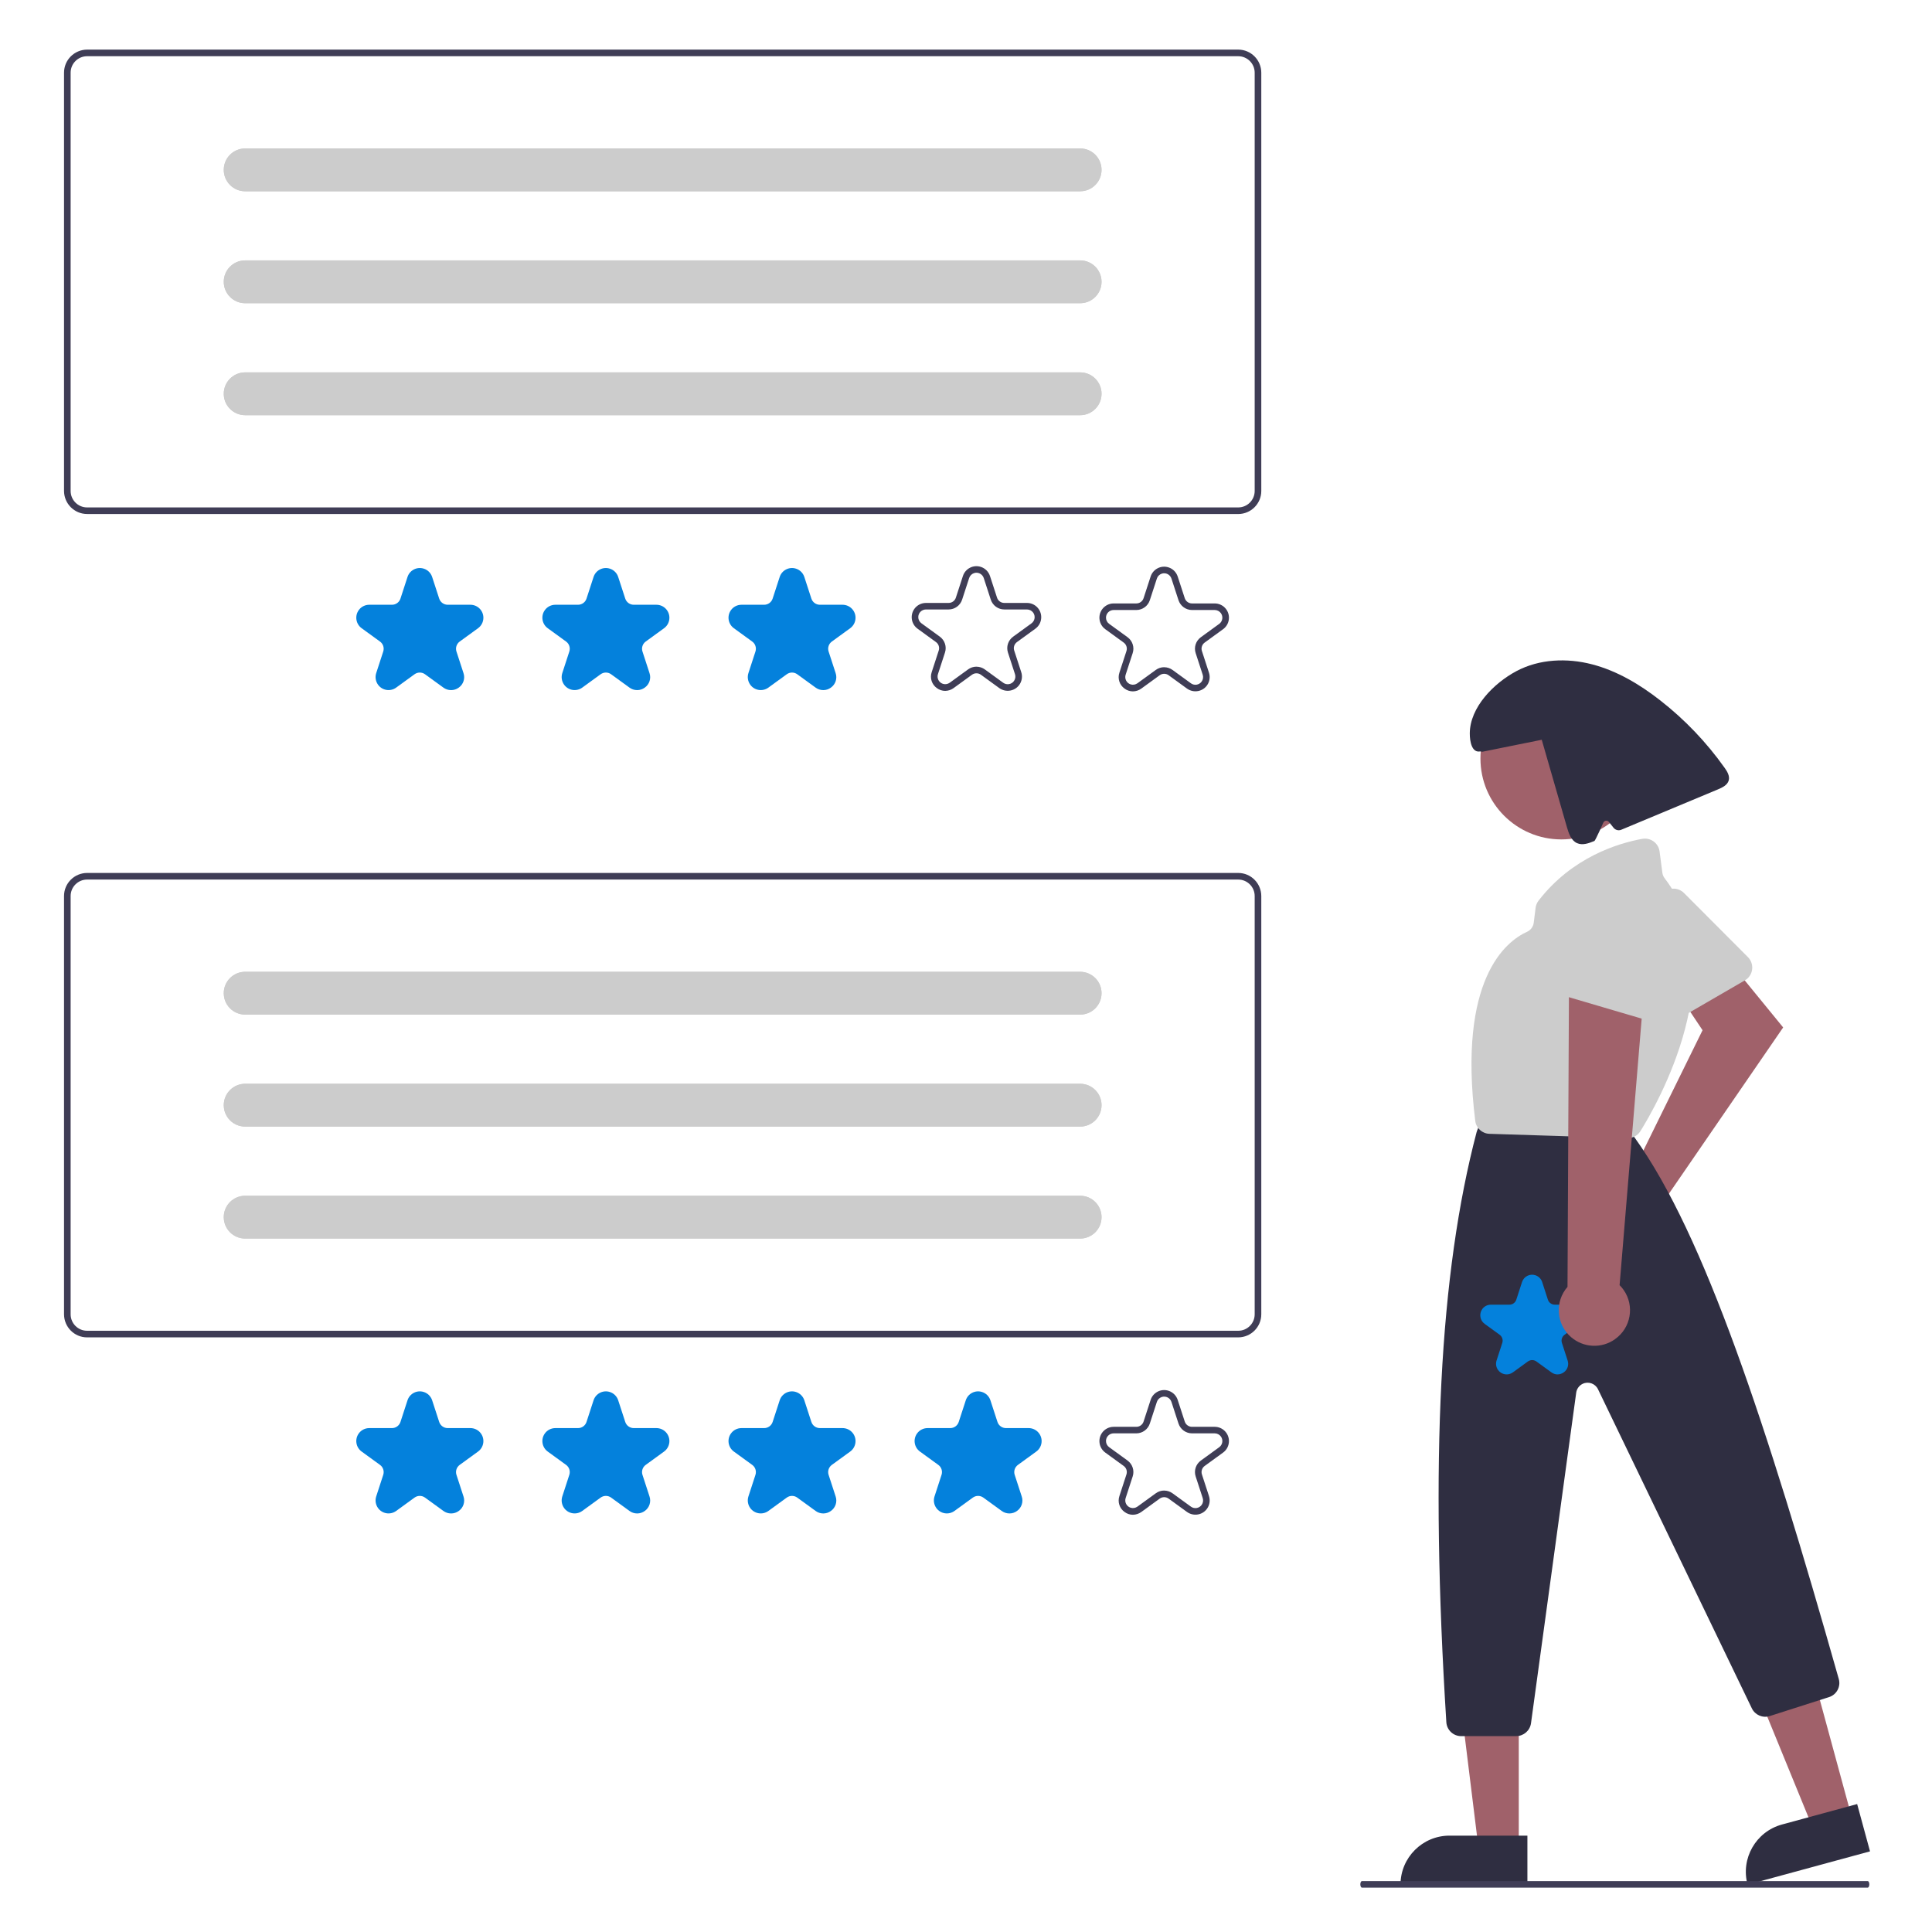 <?xml version="1.0" encoding="UTF-8"?>
<svg id="Layer_1" data-name="Layer 1" xmlns="http://www.w3.org/2000/svg" width="500" height="500" viewBox="0 0 500 500">
  <defs>
    <style>
      .cls-1 {
        fill: #ccc;
      }

      .cls-1, .cls-2, .cls-3, .cls-4, .cls-5 {
        stroke-width: 0px;
      }

      .cls-2 {
        fill: #a0616a;
      }

      .cls-3 {
        fill: #3f3d56;
      }

      .cls-4 {
        fill: #2f2e41;
      }

      .cls-5 {
        fill: #0481dc;
      }
    </style>
  </defs>
  <path class="cls-2" d="M420.58,304.85c.45-.13.91-.23,1.38-.3l18.66-37.93-5.7-8.54,11.77-10.28,14.79,18.1-30.13,43.85c2.02,4.51,0,9.8-4.52,11.82-4.51,2.02-9.8,0-11.82-4.52-2.02-4.51,0-9.8,4.52-11.82.34-.15.68-.28,1.04-.39h0Z"/>
  <path class="cls-1" d="M452.44,253.04c-.25.27-.55.5-.87.68l-19.1,11.07c-1.83,1.06-4.18.44-5.24-1.39-.05-.09-.1-.19-.15-.28l-9.29-19.62c-.82-1.71-.26-3.75,1.31-4.81l11.84-8.05c1.52-1.04,3.57-.84,4.87.46l16.55,16.6c1.46,1.47,1.5,3.83.07,5.34h0Z"/>
  <polygon class="cls-2" points="479.25 470.36 469.17 473.1 453.79 435.52 468.67 431.47 479.25 470.36"/>
  <path class="cls-4" d="M461.18,472.18l19.45-5.29h0l3.33,12.24h0l-31.69,8.62h0c-1.84-6.76,2.15-13.73,8.91-15.57Z"/>
  <polygon class="cls-2" points="393.06 478.05 382.61 478.05 377.64 437.75 393.06 437.75 393.06 478.05"/>
  <path class="cls-4" d="M375.14,475.06h20.15v12.69h-32.84c0-7.01,5.68-12.69,12.69-12.69Z"/>
  <circle class="cls-2" cx="404.07" cy="196.31" r="20.93"/>
  <path class="cls-4" d="M392.42,449.31h-14.28c-2.03,0-3.7-1.58-3.83-3.6-4.25-67.64-1.77-116.16,7.83-152.7.04-.16.09-.32.16-.47l.76-1.91c.58-1.46,1.99-2.42,3.56-2.41h29.36c1.12,0,2.18.49,2.91,1.34l3.99,4.65c.08.09.15.18.22.28,17.99,25.08,34.1,74.11,52.77,140.02.57,1.99-.55,4.08-2.52,4.7l-15.35,4.91c-1.82.57-3.79-.27-4.62-1.99l-39.82-82.6c-.72-1.48-2.5-2.11-3.98-1.39-.9.43-1.52,1.29-1.66,2.28l-11.7,85.56c-.27,1.9-1.89,3.31-3.8,3.32Z"/>
  <path class="cls-1" d="M421.27,294.56s-.08,0-.12,0l-35.67-1.13c-1.9-.05-3.47-1.49-3.69-3.37-4.52-36.6,7.88-46.41,13.42-48.92.94-.43,1.59-1.31,1.72-2.34l.48-3.84c.08-.68.34-1.32.76-1.86,8.69-11.26,20.55-14.86,26.85-16.01,2.08-.37,4.07,1.01,4.45,3.09.01.06.02.13.03.19l.72,5.51c.07.53.28,1.02.61,1.44,18.12,23.69-2.07,58.66-6.3,65.43h0c-.7,1.12-1.93,1.8-3.25,1.8Z"/>
  <path class="cls-4" d="M446.3,198.67c-4.67-6.58-10.27-12.44-16.62-17.4-5.28-4.13-11.16-7.65-17.65-9.34-6.49-1.69-13.65-1.4-19.57,1.75-5.92,3.15-12.04,9.4-12.08,16.1-.01,2.15.54,5.07,2.66,4.69l.61.08c5.12-1.03,10.23-2.07,15.35-3.1,2.18,7.56,4.36,15.12,6.54,22.69.46,1.59,1.08,3.38,2.59,4.06,1.42.64,3.07.04,4.51-.56.24-.1,2.27-4.67,2.27-4.67.16-.44.65-.67,1.09-.52.15.05.28.15.38.27l1.21,1.51c.48.59,1.29.8,1.99.51,8.34-3.48,16.69-6.97,25.03-10.45,1.15-.48,2.44-1.11,2.78-2.31.32-1.15-.38-2.32-1.08-3.3Z"/>
  <path class="cls-3" d="M483.35,488.52h-130.87c-.24,0-.43-.38-.43-.85s.19-.85.43-.85h130.87c.24,0,.43.38.43.85s-.19.85-.43.85Z"/>
  <path class="cls-5" d="M403.12,355.7c-.58,0-1.14-.19-1.61-.53l-3.88-2.82c-.66-.48-1.56-.48-2.22,0l-3.88,2.82c-1.22.89-2.94.62-3.83-.61-.52-.71-.66-1.62-.39-2.46l1.48-4.56c.25-.78-.02-1.63-.69-2.11l-3.88-2.82c-1.22-.89-1.49-2.6-.61-3.83.52-.71,1.34-1.13,2.22-1.13h4.8c.82,0,1.54-.53,1.79-1.3l1.48-4.56c.47-1.44,2.01-2.23,3.45-1.76.83.27,1.49.92,1.76,1.76l1.48,4.56c.25.78.98,1.3,1.79,1.3h4.8c1.51,0,2.74,1.23,2.74,2.74,0,.88-.42,1.7-1.13,2.22l-3.88,2.82c-.66.48-.94,1.33-.69,2.11l1.48,4.56c.38,1.13-.02,2.37-1,3.06-.47.34-1.03.53-1.61.53Z"/>
  <path class="cls-2" d="M417.95,346.58c4.14-2.9,5.14-8.61,2.24-12.75-.31-.44-.66-.85-1.04-1.23l6.63-80.01-19.73,2.71-.38,77.74c-3.34,3.83-2.94,9.65.9,12.99,3.21,2.79,7.91,3.03,11.38.56Z"/>
  <path class="cls-1" d="M427.06,264.1c-.37,0-.74-.05-1.09-.16l-21.18-6.23c-2.03-.6-3.19-2.73-2.6-4.76.03-.1.06-.2.1-.3l7.84-20.25c.68-1.77,2.54-2.77,4.39-2.36l13.99,3.04c1.8.39,3.07,2.01,3.02,3.85l-.65,23.43c-.06,2.07-1.75,3.72-3.82,3.73h0Z"/>
  <path class="cls-3" d="M320.45,346.11H22.54c-3.29,0-5.96-2.67-5.97-5.97v-108.25c0-3.29,2.67-5.96,5.97-5.97h297.91c3.29,0,5.96,2.67,5.97,5.97v108.25c0,3.29-2.67,5.96-5.97,5.97ZM22.54,227.63c-2.35,0-4.26,1.91-4.26,4.26v108.25c0,2.35,1.91,4.26,4.26,4.26h297.91c2.35,0,4.26-1.91,4.26-4.26v-108.25c0-2.35-1.91-4.26-4.26-4.26H22.54Z"/>
  <path class="cls-5" d="M116.72,391.68c-.71,0-1.4-.23-1.97-.65l-4.75-3.45c-.81-.59-1.91-.59-2.72,0l-4.75,3.45c-1.5,1.09-3.6.76-4.69-.74-.63-.87-.81-1.99-.48-3.01l1.82-5.59c.31-.95-.03-2-.84-2.58l-4.75-3.45c-1.5-1.09-1.83-3.19-.74-4.69.63-.87,1.64-1.38,2.71-1.38h5.88c1,0,1.89-.64,2.2-1.6l1.82-5.59c.57-1.76,2.47-2.73,4.23-2.15,1.02.33,1.82,1.13,2.15,2.15l1.82,5.59c.31.95,1.2,1.6,2.2,1.6h5.88c1.85,0,3.36,1.5,3.36,3.36,0,1.07-.51,2.08-1.38,2.71l-4.75,3.45c-.81.59-1.15,1.63-.84,2.58l1.82,5.59c.47,1.38-.03,2.91-1.22,3.75-.57.42-1.26.65-1.97.65Z"/>
  <path class="cls-5" d="M164.88,391.68c-.71,0-1.4-.23-1.97-.65l-4.75-3.45c-.81-.59-1.91-.59-2.72,0l-4.75,3.45c-1.5,1.09-3.6.76-4.69-.74-.63-.87-.81-1.99-.48-3.01l1.82-5.59c.31-.95-.03-2-.84-2.58l-4.75-3.45c-1.5-1.09-1.83-3.19-.74-4.69.63-.87,1.64-1.38,2.71-1.38h5.87c1,0,1.89-.64,2.2-1.6l1.82-5.59c.57-1.76,2.47-2.73,4.23-2.15,1.02.33,1.82,1.13,2.15,2.15l1.82,5.59c.31.95,1.2,1.6,2.2,1.6h5.87c1.85,0,3.36,1.5,3.36,3.36,0,1.07-.51,2.08-1.38,2.71l-4.75,3.45c-.81.59-1.15,1.63-.84,2.58l1.82,5.59c.47,1.38-.03,2.91-1.22,3.75-.57.42-1.26.65-1.97.65Z"/>
  <path class="cls-5" d="M213.05,391.68c-.71,0-1.4-.23-1.97-.65l-4.75-3.45c-.81-.59-1.91-.59-2.72,0l-4.75,3.45c-1.5,1.09-3.6.76-4.69-.74-.63-.87-.81-1.99-.48-3.01l1.82-5.59c.31-.95-.03-2-.84-2.58l-4.75-3.45c-1.5-1.09-1.83-3.19-.74-4.69.63-.87,1.64-1.38,2.71-1.38h5.87c1,0,1.89-.64,2.2-1.6l1.82-5.59c.57-1.76,2.47-2.73,4.23-2.15,1.02.33,1.82,1.13,2.15,2.15l1.82,5.59c.31.95,1.2,1.6,2.2,1.6h5.87c1.85,0,3.36,1.5,3.36,3.36,0,1.07-.51,2.08-1.38,2.71l-4.75,3.45c-.81.59-1.15,1.63-.84,2.58l1.82,5.59c.47,1.38-.03,2.91-1.22,3.75-.57.42-1.26.65-1.97.65Z"/>
  <path class="cls-5" d="M261.21,391.68c-.71,0-1.4-.23-1.97-.65l-4.75-3.45c-.81-.59-1.91-.59-2.72,0l-4.75,3.45c-1.5,1.09-3.6.76-4.69-.74-.63-.87-.81-1.99-.48-3.01l1.82-5.59c.31-.95-.03-2-.84-2.58l-4.75-3.45c-1.5-1.09-1.83-3.19-.74-4.69.63-.87,1.64-1.38,2.71-1.38h5.87c1,0,1.89-.64,2.2-1.6l1.82-5.59c.57-1.76,2.47-2.73,4.23-2.15,1.02.33,1.82,1.13,2.15,2.15l1.82,5.59c.31.95,1.2,1.6,2.2,1.6h5.87c1.85,0,3.36,1.5,3.36,3.36,0,1.07-.51,2.08-1.38,2.71l-4.75,3.45c-.81.59-1.15,1.63-.84,2.58l1.82,5.59c.47,1.38-.03,2.91-1.22,3.75-.57.42-1.26.65-1.97.65Z"/>
  <path class="cls-3" d="M293.21,392.02c-.78,0-1.54-.25-2.17-.72-1.31-.93-1.85-2.6-1.34-4.12l1.82-5.59c.27-.82-.02-1.71-.72-2.21l-4.75-3.45c-1.65-1.2-2.01-3.5-.82-5.15.69-.95,1.8-1.52,2.98-1.52h5.87c.86,0,1.62-.55,1.88-1.37l1.82-5.59c.63-1.94,2.71-3,4.64-2.37,1.12.36,2,1.24,2.37,2.37l1.82,5.59c.26.82,1.03,1.37,1.88,1.37h5.87c2.04,0,3.69,1.65,3.69,3.69,0,1.18-.56,2.29-1.52,2.98l-4.75,3.45c-.7.5-.99,1.4-.72,2.21l1.82,5.59c.63,1.94-.43,4.02-2.37,4.64-1.12.36-2.35.17-3.31-.52l-4.75-3.45c-.69-.51-1.63-.51-2.33,0l-4.75,3.45c-.63.46-1.39.71-2.17.72ZM301.29,385.76c.78,0,1.54.25,2.17.71l4.75,3.45c.88.64,2.12.45,2.77-.44.37-.51.48-1.17.28-1.78l-1.82-5.59c-.5-1.52.04-3.18,1.34-4.12l4.75-3.45c.88-.64,1.08-1.88.44-2.77-.37-.51-.97-.82-1.6-.82h-5.87c-1.6,0-3.01-1.03-3.51-2.55l-1.82-5.59c-.34-1.04-1.46-1.61-2.5-1.27-.6.2-1.08.67-1.27,1.27l-1.82,5.59c-.49,1.52-1.91,2.55-3.5,2.55h-5.87c-1.09,0-1.98.89-1.98,1.98,0,.63.3,1.23.82,1.6l4.75,3.45c1.29.94,1.84,2.6,1.34,4.12l-1.82,5.59c-.34,1.04.23,2.16,1.27,2.5.6.2,1.26.09,1.78-.28l4.75-3.45c.63-.46,1.39-.71,2.17-.71Z"/>
  <path class="cls-1" d="M63.45,251.5c-3.06,0-5.54,2.48-5.54,5.54s2.48,5.54,5.54,5.54h216.09c3.06,0,5.54-2.48,5.54-5.54s-2.48-5.54-5.54-5.54H63.45Z"/>
  <path class="cls-1" d="M63.45,280.48c-3.06,0-5.54,2.48-5.54,5.54s2.48,5.54,5.54,5.54h216.09c3.06,0,5.54-2.48,5.54-5.54s-2.48-5.54-5.54-5.54H63.45Z"/>
  <path class="cls-1" d="M63.45,309.46c-3.06,0-5.54,2.48-5.54,5.54s2.48,5.54,5.54,5.54h216.09c3.06,0,5.54-2.48,5.54-5.54s-2.48-5.54-5.54-5.54H63.45Z"/>
  <path class="cls-1" d="M63.45,251.5c-3.06,0-5.54,2.48-5.54,5.54s2.48,5.54,5.54,5.54h216.09c3.06,0,5.54-2.48,5.54-5.54s-2.48-5.54-5.54-5.54H63.45Z"/>
  <path class="cls-1" d="M63.45,280.48c-3.06,0-5.54,2.48-5.54,5.54s2.48,5.54,5.54,5.54h216.09c3.06,0,5.54-2.48,5.54-5.54s-2.48-5.54-5.54-5.54H63.45Z"/>
  <path class="cls-1" d="M63.45,309.46c-3.06,0-5.54,2.48-5.54,5.54s2.48,5.54,5.54,5.54h216.09c3.06,0,5.54-2.48,5.54-5.54s-2.48-5.54-5.54-5.54H63.45Z"/>
  <path class="cls-3" d="M320.45,133.02H22.54c-3.29,0-5.96-2.67-5.97-5.97V18.81c0-3.29,2.67-5.96,5.97-5.97h297.91c3.29,0,5.96,2.67,5.97,5.97v108.25c0,3.29-2.67,5.96-5.97,5.97ZM22.54,14.55c-2.35,0-4.26,1.91-4.26,4.26v108.25c0,2.35,1.91,4.26,4.26,4.26h297.91c2.35,0,4.26-1.91,4.26-4.26V18.81c0-2.35-1.91-4.26-4.26-4.26H22.54Z"/>
  <path class="cls-5" d="M116.72,178.6c-.71,0-1.4-.23-1.97-.65l-4.75-3.45c-.81-.59-1.91-.59-2.72,0l-4.75,3.45c-1.5,1.09-3.6.76-4.69-.74-.63-.87-.81-1.99-.48-3.01l1.82-5.59c.31-.95-.03-2-.84-2.58l-4.75-3.45c-1.5-1.09-1.83-3.19-.74-4.69.63-.87,1.64-1.38,2.71-1.38h5.88c1,0,1.89-.64,2.2-1.6l1.82-5.59c.57-1.76,2.47-2.73,4.23-2.15,1.02.33,1.82,1.13,2.15,2.15l1.82,5.59c.31.95,1.2,1.6,2.2,1.6h5.88c1.85,0,3.36,1.5,3.36,3.36,0,1.07-.51,2.08-1.38,2.71l-4.75,3.45c-.81.59-1.15,1.63-.84,2.58l1.82,5.59c.47,1.38-.03,2.91-1.22,3.75-.57.42-1.26.65-1.97.65Z"/>
  <path class="cls-5" d="M164.88,178.6c-.71,0-1.4-.23-1.97-.65l-4.75-3.45c-.81-.59-1.91-.59-2.72,0l-4.75,3.45c-1.5,1.09-3.6.76-4.69-.74-.63-.87-.81-1.99-.48-3.01l1.82-5.59c.31-.95-.03-2-.84-2.58l-4.75-3.45c-1.5-1.09-1.83-3.19-.74-4.69.63-.87,1.64-1.38,2.71-1.38h5.87c1,0,1.89-.64,2.2-1.6l1.82-5.59c.57-1.76,2.47-2.73,4.23-2.15,1.02.33,1.82,1.13,2.15,2.15l1.82,5.59c.31.95,1.2,1.6,2.2,1.6h5.87c1.85,0,3.36,1.5,3.36,3.36,0,1.07-.51,2.08-1.38,2.71l-4.75,3.45c-.81.59-1.15,1.63-.84,2.58l1.82,5.59c.47,1.38-.03,2.91-1.22,3.75-.57.42-1.26.65-1.97.65Z"/>
  <path class="cls-5" d="M213.05,178.6c-.71,0-1.4-.23-1.97-.65l-4.75-3.45c-.81-.59-1.91-.59-2.72,0l-4.75,3.45c-1.5,1.09-3.6.76-4.69-.74-.63-.87-.81-1.99-.48-3.01l1.82-5.59c.31-.95-.03-2-.84-2.58l-4.75-3.45c-1.5-1.09-1.83-3.19-.74-4.69.63-.87,1.64-1.38,2.71-1.38h5.87c1,0,1.89-.64,2.2-1.6l1.82-5.59c.57-1.76,2.47-2.73,4.23-2.15,1.02.33,1.82,1.13,2.15,2.15l1.82,5.59c.31.95,1.2,1.6,2.2,1.6h5.87c1.85,0,3.36,1.5,3.36,3.36,0,1.07-.51,2.08-1.38,2.71l-4.75,3.45c-.81.59-1.15,1.63-.84,2.58l1.82,5.59c.47,1.38-.03,2.91-1.22,3.75-.57.42-1.26.65-1.97.65Z"/>
  <path class="cls-3" d="M293.21,178.93c-.78,0-1.54-.25-2.17-.72-1.31-.93-1.85-2.6-1.34-4.12l1.82-5.59c.27-.82-.02-1.71-.72-2.21l-4.75-3.45c-1.65-1.2-2.01-3.5-.82-5.15.69-.95,1.8-1.52,2.98-1.52h5.87c.86,0,1.62-.55,1.88-1.37l1.82-5.59c.63-1.94,2.71-3,4.64-2.37,1.12.36,2,1.24,2.37,2.37l1.82,5.59c.26.82,1.03,1.37,1.88,1.37h5.87c2.04,0,3.69,1.65,3.69,3.69,0,1.18-.56,2.29-1.52,2.98l-4.75,3.45c-.7.5-.99,1.4-.72,2.21l1.82,5.59c.63,1.94-.43,4.02-2.37,4.64-1.12.36-2.35.17-3.31-.52l-4.75-3.45c-.69-.51-1.63-.51-2.33,0l-4.75,3.45c-.63.46-1.39.71-2.17.72ZM301.29,172.68c.78,0,1.54.25,2.17.71l4.75,3.45c.88.64,2.12.45,2.77-.44.37-.51.48-1.17.28-1.78l-1.82-5.59c-.5-1.52.04-3.18,1.34-4.12l4.75-3.45c.88-.64,1.08-1.88.44-2.77-.37-.51-.97-.82-1.6-.82h-5.87c-1.6,0-3.01-1.03-3.51-2.55l-1.82-5.59c-.34-1.04-1.46-1.61-2.5-1.27-.6.2-1.08.67-1.27,1.27l-1.82,5.59c-.49,1.52-1.91,2.55-3.5,2.55h-5.87c-1.09,0-1.98.89-1.98,1.98,0,.63.3,1.23.82,1.6l4.75,3.45c1.29.94,1.84,2.6,1.34,4.12l-1.82,5.59c-.34,1.04.23,2.16,1.27,2.5.6.2,1.26.09,1.78-.28l4.75-3.45c.63-.46,1.39-.71,2.17-.71Z"/>
  <path class="cls-3" d="M244.63,178.8c-.78,0-1.54-.25-2.17-.72-1.31-.93-1.85-2.6-1.34-4.12l1.82-5.59c.27-.82-.02-1.71-.72-2.21l-4.75-3.45c-1.65-1.2-2.01-3.5-.82-5.15.69-.95,1.8-1.52,2.98-1.52h5.87c.86,0,1.62-.55,1.88-1.37l1.82-5.59c.63-1.94,2.71-3,4.64-2.37,1.12.36,2,1.24,2.37,2.37l1.82,5.59c.26.82,1.03,1.37,1.88,1.37h5.87c2.04,0,3.69,1.65,3.69,3.69,0,1.18-.56,2.29-1.52,2.98l-4.75,3.45c-.7.5-.99,1.4-.72,2.21l1.82,5.59c.63,1.94-.43,4.02-2.37,4.64-1.12.36-2.35.17-3.31-.52l-4.75-3.45c-.69-.51-1.63-.51-2.33,0l-4.75,3.45c-.63.46-1.39.71-2.17.72ZM252.71,172.54c.78,0,1.54.25,2.17.71l4.75,3.45c.88.64,2.12.45,2.77-.44.37-.51.48-1.17.28-1.78l-1.82-5.59c-.5-1.52.04-3.18,1.34-4.12l4.75-3.45c.88-.64,1.08-1.88.44-2.77-.37-.51-.97-.82-1.6-.82h-5.87c-1.6,0-3.01-1.03-3.51-2.55l-1.82-5.59c-.34-1.04-1.46-1.61-2.5-1.27-.6.2-1.08.67-1.27,1.27l-1.82,5.59c-.49,1.52-1.91,2.55-3.5,2.55h-5.87c-1.09,0-1.98.89-1.98,1.98,0,.63.3,1.23.82,1.6l4.75,3.45c1.29.94,1.84,2.6,1.34,4.12l-1.82,5.59c-.34,1.04.23,2.16,1.27,2.5.6.2,1.26.09,1.78-.28l4.75-3.45c.63-.46,1.39-.71,2.17-.71Z"/>
  <path class="cls-1" d="M63.45,38.42c-3.06,0-5.54,2.48-5.54,5.54s2.48,5.54,5.54,5.54h216.09c3.06,0,5.54-2.48,5.54-5.54s-2.48-5.54-5.54-5.54H63.45Z"/>
  <path class="cls-1" d="M63.45,67.39c-3.06,0-5.54,2.48-5.54,5.54s2.48,5.54,5.54,5.54h216.09c3.06,0,5.54-2.48,5.54-5.54s-2.48-5.54-5.54-5.54H63.45Z"/>
  <path class="cls-1" d="M63.45,96.37c-3.06,0-5.54,2.48-5.54,5.54s2.48,5.54,5.54,5.54h216.09c3.06,0,5.54-2.48,5.54-5.54s-2.48-5.54-5.54-5.54H63.45Z"/>
  <path class="cls-1" d="M63.45,38.42c-3.06,0-5.54,2.48-5.54,5.54s2.48,5.54,5.54,5.54h216.09c3.06,0,5.54-2.48,5.54-5.54s-2.48-5.54-5.54-5.54H63.45Z"/>
  <path class="cls-1" d="M63.45,67.39c-3.06,0-5.54,2.48-5.54,5.54s2.48,5.54,5.54,5.54h216.09c3.06,0,5.54-2.48,5.54-5.54s-2.48-5.54-5.54-5.54H63.45Z"/>
  <path class="cls-1" d="M63.45,96.37c-3.06,0-5.54,2.48-5.54,5.54s2.48,5.54,5.54,5.54h216.09c3.06,0,5.54-2.48,5.54-5.54s-2.48-5.54-5.54-5.54H63.45Z"/>
</svg>
